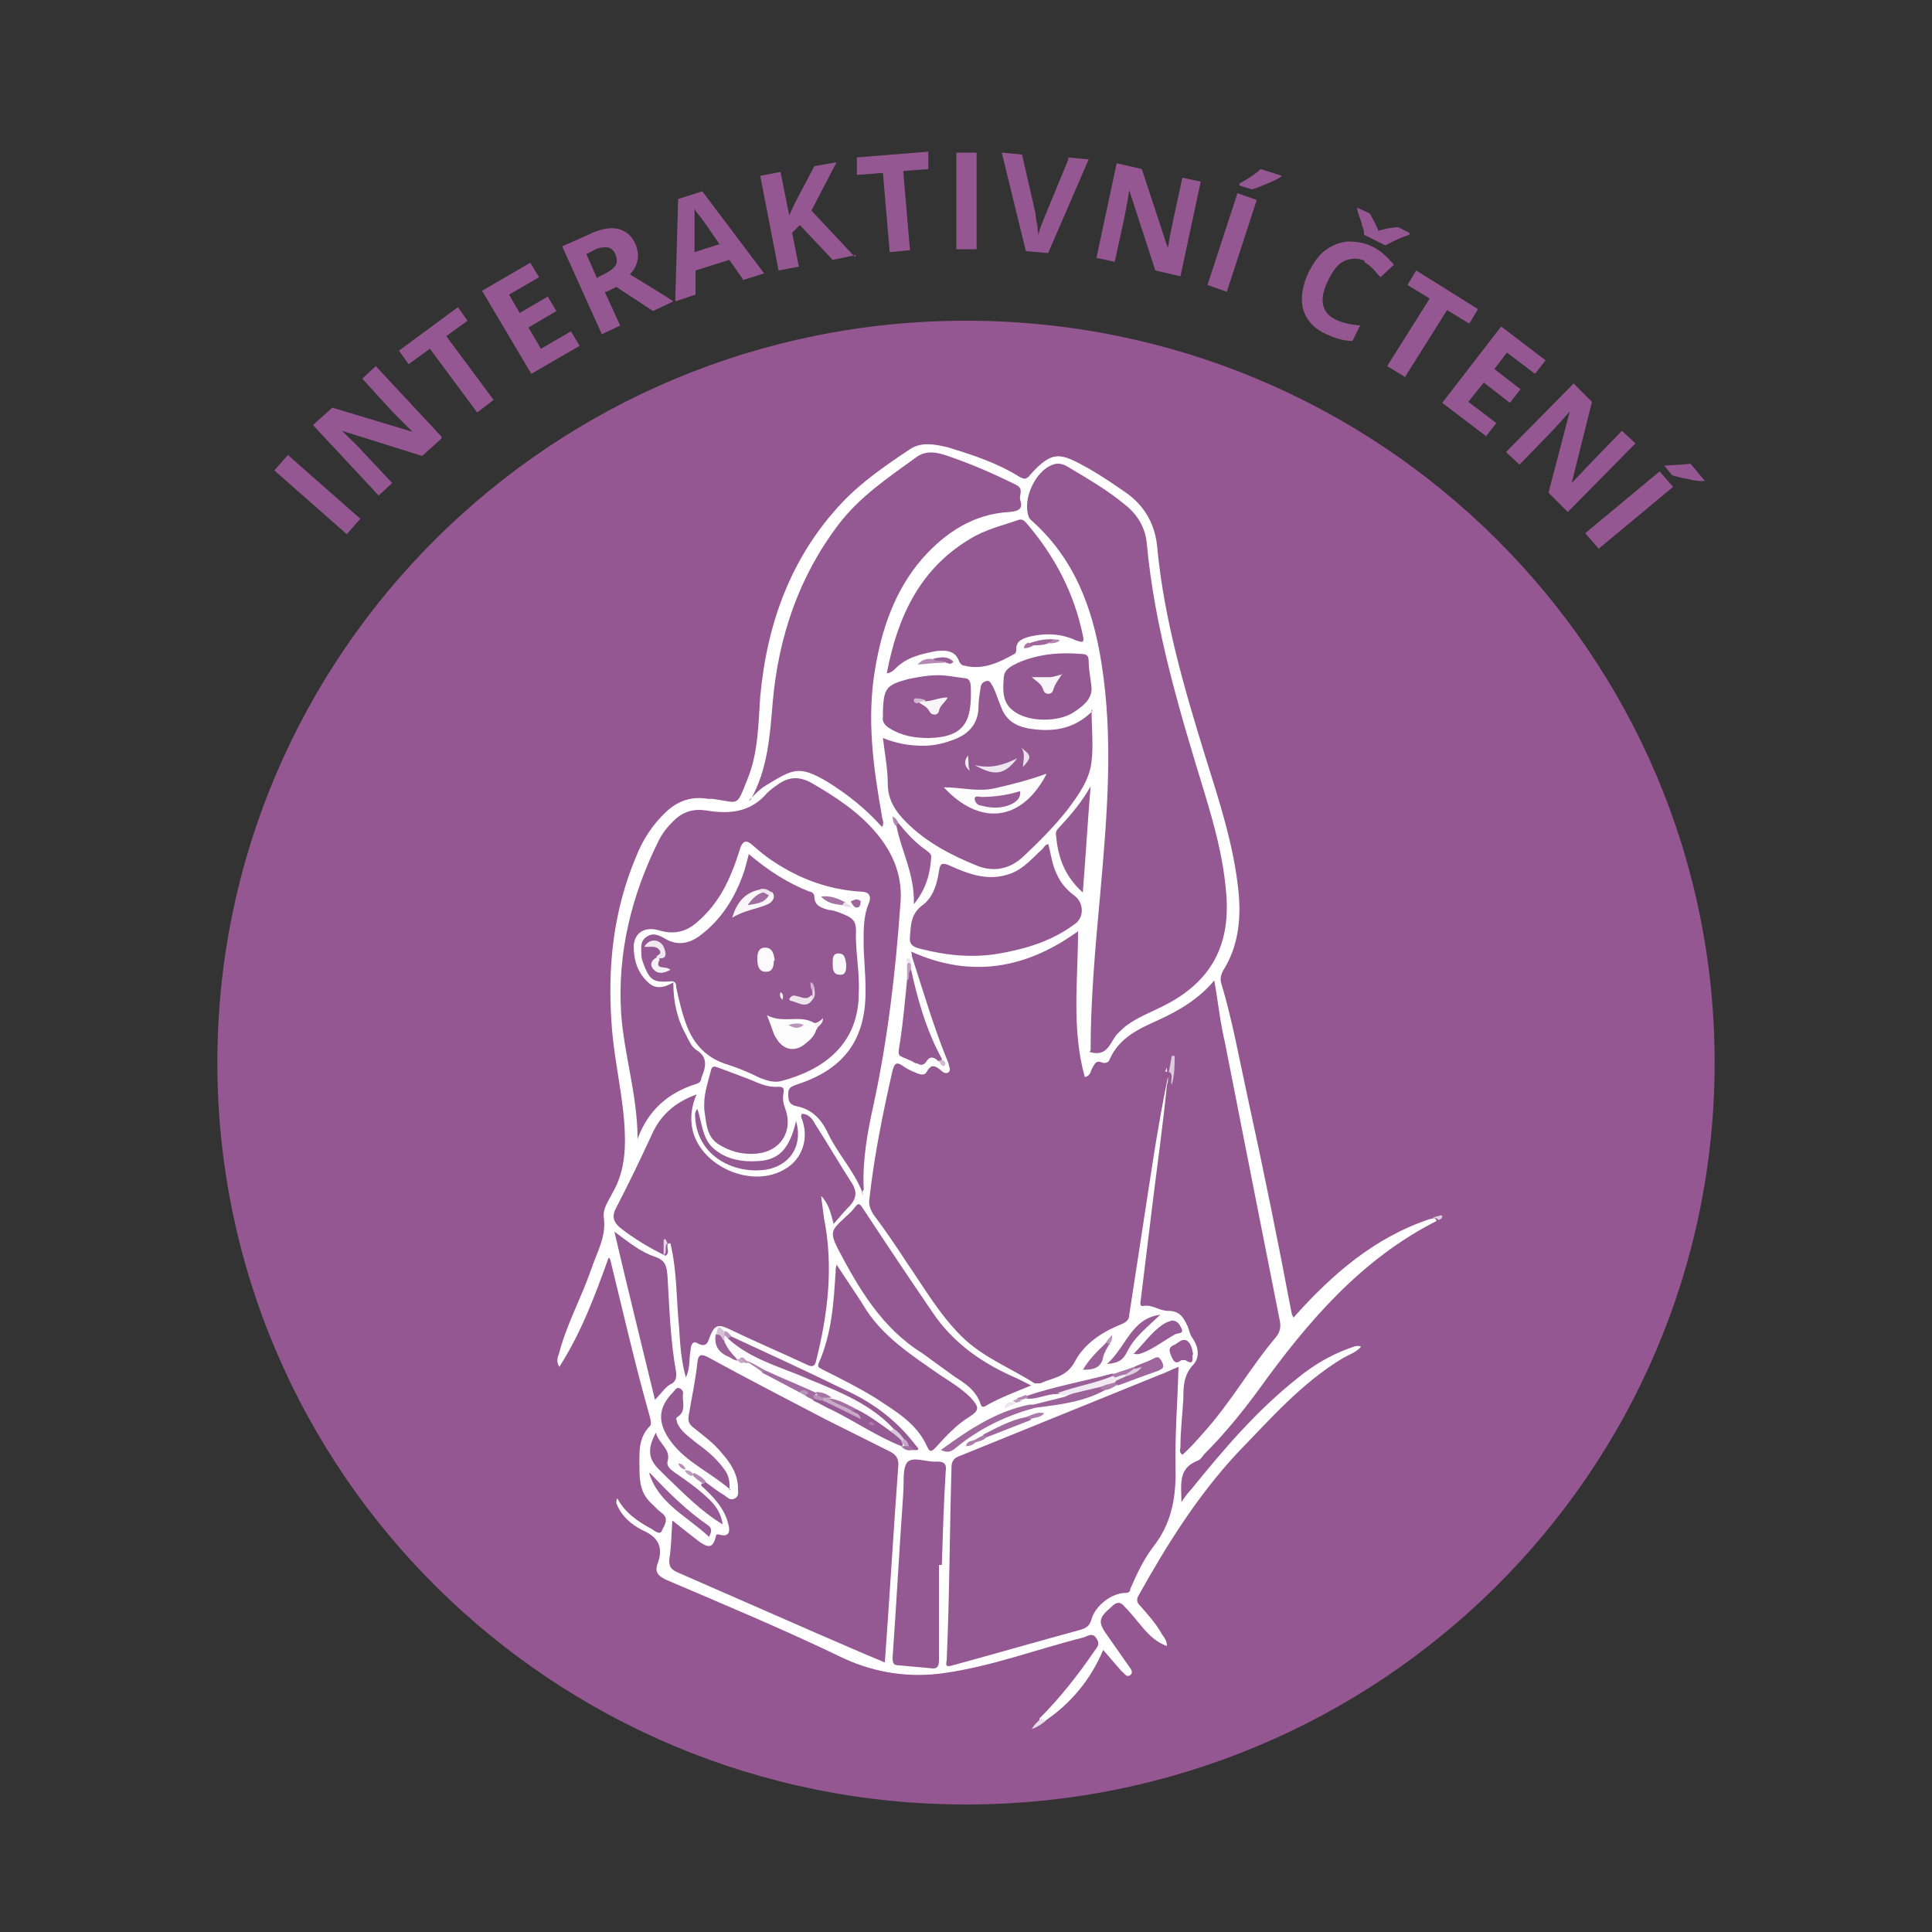 <?xml version="1.0" encoding="UTF-8"?>
<svg id="Vrstva_1" data-name="Vrstva 1" xmlns="http://www.w3.org/2000/svg" version="1.1" viewBox="0 0 200 200" width="200" height="200">
  <rect x="0" y="0" width="200" height="200" fill="#333333" stroke="none"/>
  <defs>
    <style>
      .cls-1 {
        fill: #a775a5;
      }

      .cls-1, .cls-2, .cls-3, .cls-4, .cls-5, .cls-6, .cls-7, .cls-8, .cls-9, .cls-10, .cls-11, .cls-12, .cls-13, .cls-14, .cls-15, .cls-16, .cls-17, .cls-18, .cls-19, .cls-20, .cls-21, .cls-22, .cls-23, .cls-24, .cls-25, .cls-26, .cls-27, .cls-28, .cls-29, .cls-30, .cls-31, .cls-32, .cls-33, .cls-34, .cls-35, .cls-36, .cls-37, .cls-38, .cls-39, .cls-40, .cls-41, .cls-42, .cls-43, .cls-44, .cls-45, .cls-46, .cls-47, .cls-48, .cls-49, .cls-50, .cls-51, .cls-52, .cls-53, .cls-54, .cls-55, .cls-56, .cls-57, .cls-58, .cls-59, .cls-60, .cls-61, .cls-62, .cls-63, .cls-64, .cls-65, .cls-66, .cls-67, .cls-68, .cls-69, .cls-70, .cls-71, .cls-72, .cls-73, .cls-74, .cls-75, .cls-76, .cls-77, .cls-78, .cls-79, .cls-80 {
        stroke-width: 0px;
      }

      .cls-2 {
        fill: #a877a6;
      }

      .cls-3 {
        fill: #fdfcfd;
      }

      .cls-4 {
        fill: #9f689d;
      }

      .cls-5 {
        fill: #c19dc0;
      }

      .cls-6 {
        fill: #975c96;
      }

      .cls-7 {
        fill: #9e669b;
      }

      .cls-8 {
        fill: #bc97bc;
      }

      .cls-9 {
        fill: #9e669c;
      }

      .cls-10 {
        fill: #9c639a;
      }

      .cls-11 {
        fill: #d2b9d2;
      }

      .cls-12 {
        fill: #a674a5;
      }

      .cls-13 {
        fill: #995f97;
      }

      .cls-14 {
        fill: #ab7ba9;
      }

      .cls-15 {
        fill: #fcfafc;
      }

      .cls-16 {
        fill: #b58ab3;
      }

      .cls-17 {
        fill: #d6c0d6;
      }

      .cls-18 {
        fill: #c19ec0;
      }

      .cls-19 {
        fill: #a36fa1;
      }

      .cls-20 {
        fill: #c8a8c6;
      }

      .cls-21 {
        fill: #965b95;
      }

      .cls-22 {
        fill: #945893;
      }

      .cls-23 {
        fill: #bd99bc;
      }

      .cls-24 {
        fill: #955994;
      }

      .cls-25 {
        fill: #fefdfe;
      }

      .cls-26 {
        fill: #b992b8;
      }

      .cls-27 {
        fill: #b489b3;
      }

      .cls-28 {
        fill: #945993;
      }

      .cls-29 {
        fill: #f5f1f5;
      }

      .cls-30 {
        fill: #f0e7f0;
      }

      .cls-31 {
        fill: #eadfea;
      }

      .cls-32 {
        fill: #be9abd;
      }

      .cls-33 {
        fill: #975c95;
      }

      .cls-34 {
        fill: #ceb3ce;
      }

      .cls-35 {
        fill: #bc96bb;
      }

      .cls-36 {
        fill: #b288b1;
      }

      .cls-37 {
        fill: #955a94;
      }

      .cls-38 {
        fill: #9f699d;
      }

      .cls-39 {
        fill: #aa7ba9;
      }

      .cls-40 {
        fill: #ae7fac;
      }

      .cls-41 {
        fill: #a16c9f;
      }

      .cls-42 {
        fill: #ede3ec;
      }

      .cls-43 {
        fill: #9a6098;
      }

      .cls-44 {
        fill: #fdfbfd;
      }

      .cls-45 {
        fill: #e4d6e4;
      }

      .cls-46 {
        fill: #f6f1f6;
      }

      .cls-47 {
        fill: #f8f4f8;
      }

      .cls-48 {
        fill: #d1b7d0;
      }

      .cls-49 {
        fill: #bb95ba;
      }

      .cls-50 {
        fill: #dcc9dc;
      }

      .cls-51 {
        fill: #e8dce9;
      }

      .cls-52 {
        fill: #e9dde8;
      }

      .cls-53 {
        fill: #eee4ed;
      }

      .cls-54 {
        fill: #f7f2f6;
      }

      .cls-55 {
        fill: #faf7fa;
      }

      .cls-56 {
        fill: #f4edf4;
      }

      .cls-57 {
        fill: #b186b0;
      }

      .cls-58 {
        fill: #dbc8dc;
      }

      .cls-59 {
        fill: #a471a2;
      }

      .cls-60 {
        fill: #e5d6e4;
      }

      .cls-61 {
        fill: #955993;
      }

      .cls-62 {
        fill: #a06b9f;
      }

      .cls-63 {
        fill: #965a94;
      }

      .cls-64 {
        fill: #b286b0;
      }

      .cls-65 {
        fill: #c8a9c7;
      }

      .cls-66 {
        fill: #f1e9f1;
      }

      .cls-67 {
        fill: #945792;
      }

      .cls-68 {
        fill: #975b95;
      }

      .cls-69 {
        fill: #eee5ee;
      }

      .cls-70 {
        fill: #b186b1;
      }

      .cls-71 {
        fill: #e0cfe0;
      }

      .cls-72 {
        fill: #975b94;
      }

      .cls-73 {
        fill: #f9f5f9;
      }

      .cls-74 {
        fill: #ad7fac;
      }

      .cls-75 {
        fill: #fff;
      }

      .cls-76 {
        fill: #ab7caa;
      }

      .cls-77 {
        fill: #9a6198;
      }

      .cls-78 {
        fill: #dfcedf;
      }

      .cls-79 {
        fill: #eee6ef;
      }

      .cls-80 {
        fill: #c9abc8;
      }
    </style>
  </defs>
  <g>
    <path class="cls-67" d="M35.9,55.3l-7.5-6.6,1.4-1.6,7.5,6.6-1.4,1.6Z"/>
    <path class="cls-67" d="M45.7,45.4l-2,1.8-8.3-2.6h0c1,1,1.7,1.6,2,2l3.2,3.4-1.4,1.3-6.8-7.3,2-1.8,8.3,2.5h0c-.9-.9-1.6-1.6-2-2l-3.2-3.5,1.4-1.3,6.8,7.3Z"/>
    <path class="cls-67" d="M51.1,41.4l-1.7,1.3-4.9-6.6-2.2,1.6-1-1.4,6.1-4.5,1,1.4-2.2,1.6,4.9,6.6Z"/>
    <path class="cls-67" d="M60,35.8l-5,2.9-5.1-8.6,5-2.9.9,1.5-3.1,1.8,1.1,1.9,2.9-1.7.9,1.5-2.9,1.7,1.3,2.2,3.1-1.8.9,1.5Z"/>
    <path class="cls-67" d="M62.6,30.2l1.6,3.5-1.9.9-4.1-9.1,2.7-1.2c1.2-.6,2.3-.8,3.1-.6s1.4.7,1.8,1.6c.2.5.3,1.1.2,1.6-.1.6-.4,1.1-.8,1.5,2.3,1.4,3.8,2.3,4.5,2.8l-2.1,1-3.8-2.5-1,.5ZM61.9,28.7l.6-.3c.6-.3,1-.6,1.2-.9.2-.3.2-.7,0-1.2-.2-.4-.5-.7-.9-.7-.4,0-.9,0-1.5.4l-.6.3,1.1,2.5Z"/>
    <path class="cls-67" d="M76.9,28.9l-1.4-2-3.5,1.1v2.5s-2.1.7-2.1.7l.3-10.6,2.5-.8,6.4,8.5-2.2.7ZM74.5,25.3c-1.3-1.9-2-2.9-2.2-3.1-.2-.2-.3-.4-.4-.6,0,.6,0,2.1,0,4.5l2.5-.8Z"/>
    <path class="cls-67" d="M88.6,26.4l-2.4.5-3.4-3.6-.8.8.7,3.5-2.1.4-1.9-9.8,2.1-.4.9,4.5.6-1.3,2-3.8,2.3-.4-2.6,5,4.5,4.8Z"/>
    <path class="cls-67" d="M94.2,25.9l-2.1.2-.7-8.2-2.7.2v-1.8c-.1,0,7.4-.6,7.4-.6v1.8c.1,0-2.6.2-2.6.2l.7,8.2Z"/>
    <path class="cls-67" d="M99,25.8v-10s2.1,0,2.1,0v10s-2.1,0-2.1,0Z"/>
    <path class="cls-67" d="M110.6,16.3l2.1.2-4.2,9.7-2.3-.2-2.5-10.2,2.1.2,1.4,6.1c0,.4.1.8.2,1.3,0,.5.1.8.1,1,0-.4.3-1.1.7-2.1l2.4-5.8Z"/>
    <path class="cls-67" d="M122.2,28.6l-2.6-.6-2.7-8.3h0c-.2,1.3-.4,2.2-.5,2.8l-1,4.6-1.9-.4,2.1-9.8,2.6.6,2.7,8.2h0c.2-1.3.4-2.2.5-2.7l1-4.6,1.9.4-2.1,9.8Z"/>
    <path class="cls-67" d="M125,29.5l3.1-9.5,2,.7-3.1,9.5-2-.7ZM128.3,19.2v-.2c1.1-.6,1.8-1.1,2.2-1.5l2.2.7h0c-.3.3-.8.5-1.5.8-.7.3-1.2.5-1.6.6l-1.3-.4Z"/>
    <path class="cls-67" d="M141.3,27c-.7-.3-1.4-.3-2.1,0s-1.2,1-1.7,2c-1,2-.7,3.4.8,4.1.6.3,1.5.5,2.5.6l-.8,1.6c-.9,0-1.8-.3-2.7-.7-1.3-.6-2.1-1.5-2.4-2.6-.3-1.1-.1-2.4.6-3.9.5-.9,1-1.7,1.7-2.2.7-.5,1.4-.8,2.3-.9.8,0,1.7.1,2.5.5.9.4,1.6,1.1,2.3,1.9l-1.4,1.3c-.3-.3-.5-.6-.8-.9-.3-.3-.6-.5-.9-.7ZM145.9,24.1v.2c-.6.2-1.1.4-1.5.6s-.8.4-1,.5l-2.2-1.1c0-.2,0-.6-.2-.9,0-.4-.3-.9-.5-1.7v-.2c0,0,1.3.6,1.3.6.4.7.7,1.3.9,1.8.5-.2,1.2-.3,2-.4l1.2.6Z"/>
    <path class="cls-67" d="M145.4,39l-1.8-1.1,4.4-7-2.3-1.4.9-1.5,6.4,4-.9,1.5-2.3-1.4-4.4,7Z"/>
    <path class="cls-67" d="M153.9,45.2l-4.6-3.5,6.1-7.9,4.6,3.5-1.1,1.4-2.9-2.2-1.3,1.7,2.7,2.1-1.1,1.4-2.7-2.1-1.6,2,2.9,2.2-1.1,1.4Z"/>
    <path class="cls-67" d="M162.2,52.9l-1.9-1.9,2.2-8.4h0c-.9,1-1.5,1.7-1.9,2.1l-3.3,3.4-1.4-1.3,7-7.1,1.9,1.9-2.1,8.4h0c.9-.9,1.5-1.6,1.9-2l3.3-3.4,1.4,1.3-7,7.1Z"/>
    <path class="cls-67" d="M164.1,55.2l7.7-6.4,1.4,1.6-7.7,6.4-1.4-1.6ZM172.3,48.2h.1c1.2-.1,2.1-.1,2.6-.2l1.5,1.8h-.1c-.3,0-.9,0-1.6-.2-.7-.1-1.3-.3-1.7-.4l-.9-1.1Z"/>
  </g>
  <path class="cls-67" d="M100,186.8c42.8,0,77.5-34.4,77.5-76.8s-34.7-76.8-77.5-76.8S22.5,67.6,22.5,110s34.7,76.8,77.5,76.8"/>
  <g>
    <path class="cls-75" d="M148.9,126.3c-8,4-13.6,10.6-18.7,17.7-1.7,2.3-3.5,4.5-5.5,6.5-.2.2-.4.6-.7.7-2.1.8-1.7,2.5-1.7,4.3.4-.6.7-1,1-1.3,3.4-4.2,6.8-8.2,11.1-11.6,1.6-1.3,3.3-2.3,5.2-3,.4-.1.8-.4,1.3-.2-.5.6-1.2.8-1.9,1.2-4.3,2.6-7.5,6.3-10.9,9.8-4.1,4.4-7.3,9.5-10.2,14.7-.3.5-.2.8.1,1.1.8.9,1.7,1.9,2.3,3,.2.3.5.6.5,1.2-1.1-.4-1.8-1.1-2.5-1.9-.6-.7-1.2-1.5-1.9-2.2-.4-.5-.8-.5-1.3,0-1.4,1.2-1.5,1.6-.4,3.1.7,1,1.4,2,2.1,3,.2.3.6.7.2,1-.4.3-.6-.2-.9-.4-.6-.7-1.2-1.4-1.9-2.2-1.3,3.1-3.4,5.6-6.1,7.4-.3.2-.5.1-.5-.3,2.1-2.1,4-4.5,5.7-7,.3-.4.6-.7.2-1.3-.4-.6-.8-.3-1.3-.1-4.8,1.2-9.5,3-14.5,3.7-3.5.5-7,0-10.3-1.5-6-2.9-12.2-5.5-18.3-8.1-.9-.4-1.4-.8-1-1.8.6-1.7,0-2.7-1.6-3.4-1.2-.6-2.2-1.5-2.7-2.8,0-.1,0-.3.1-.5.8,1.5,2.1,2.4,3.6,3.2.3.2.8.6,1,.2.2-.5.8-1.2.1-1.8-.4-.3-.7-.6-1.1-1-1.1-1-1.3-2.1-1.3-3.6,0-1.6-.2-3.2,1.1-4.5.2-.2,0-.8-.1-1.2-1.5-5.3-2.7-10.6-4-15.9,0,0,0-.2-.2-.3-1.4,3.9-2.8,7.7-5.1,11.3-.4-.7-.1-1.1,0-1.5.8-3,2.3-5.7,3.3-8.6.6-1.8,1.6-3.4,1.3-5.4-.1-.9.5-1.7.9-2.5,1.4-2.4,1.4-5,1.2-7.6-.3-3.4-1.1-6.7-1.3-10.1-.4-5.8.2-11.5,2.5-17,.7-1.8,1.7-3.4,3.2-4.8,1.2-1.1,2.6-1.6,4.3-1.3.2,0,.4,0,.5,0,2.8.4,2.4.9,3.6-2.1,1.1-2.7,1.1-5.7,1.3-8.5.7-7.6,3.2-14.5,8.5-20.1,2.1-2.2,4.6-3.9,7-5.5,1.2-.8,2.6-.5,3.9-.2,2.6.8,5.1,1.6,7.5,3.1.4.2.6.2.8,0,0,0,.1,0,.2-.2,2.4-2.7,3.2-2.3,6.1-.7,1.4.8,2.7,1.7,4,2.6,1.9,1.4,2.9,3.3,3.1,5.6.7,7.4,2.8,14.6,5,21.7,1.4,4.5,2.9,9,3.4,13.8.3,2.9,0,5.8-1.6,8.3-.2.4-.3.8-.2,1.2,1.2,4,1.9,8,2.8,12.1,1.6,7.3,3.1,14.7,4.5,22.1,0,.1.1.3.2.5,4-4.5,8.4-8.3,14.1-10.2.3,0,.6-.3.7.2Z"/>
    <path class="cls-51" d="M107.8,177.8c0,.2.3.3.5.3q-.7.6-1.5.9c.3-.5.6-.8,1-1.1Z"/>
    <path class="cls-71" d="M148.9,126.3c-.2-.3-.4-.2-.7-.2.2,0,.4-.2.6-.2.2,0,.4-.2.5,0,0,.3-.2.3-.4.4Z"/>
    <path class="cls-22" d="M121,111c-1.2,5.7-2,11.5-2.9,17.3-.4,2.6-.8,5.2-1.2,7.8,0,.7-.6.9-1.1,1.1-1.9.8-3.6,2-4.5,3.7-.9,1.7-2.3,1.7-3.6,2.3-.2,0-.4,0-.6,0-2.5-1.6-5.4-2.7-7.6-4.9-2.3-2.3-3.9-5.1-5.7-7.7-1.1-1.7-2.2-3.3-3.4-4.9-.3-.5-.5-1-.4-1.6.5-4.5,1.4-8.9,2.4-13.3.2-.7.4-.9,1-.5.4.3.8.5,1.3.7.4.2,1,.4,1.2,0,.5-.9.9-.7,1.5-.2.2.2.5.4.8.2.3-.3,0-.6,0-.9-1.5-3.6-2.6-7.4-3.8-11.1,0-.1,0-.3-.1-.5,6.2,2.8,11.9,1.8,17.3-2.1,0,5-.7,10.1.7,15.1.5-.1.6-.5.7-.8.3-.5.4-1,1.1-.7.3.1.7,0,.8-.4,1-2.2,3-3.1,5-4,2.2-1,4.2-2.2,5.8-4.1.4,2.2.6,4.3,1.1,6.4,1.9,9.7,3.8,19.3,5.7,28.9.1.6,0,1.1-.4,1.6-2.7,3.2-4.7,6.8-7.5,9.9-.7.8-1.4,1.6-2.2,2.3-.4-.3-.2-.6-.2-.8,0-1.7.2-3.3.3-5,0-1.2,0-2.4,1-3.5.7-.7.6-1.8,0-2.7-.4-.5-.4-1.1-.7-1.6-.4-.8-.8-1.3-1.9-1.3-.9,0-1.6-.7-2.6-.5-.4,0-.2-.5-.2-.7.4-3.3.8-6.5,1.2-9.8.5-4.1,1.1-8.3,1.5-12.4.3-.7-.1-1.5,0-2,0,0,0,.4-.2.6Z"/>
    <path class="cls-22" d="M112.9,108.7c0-5.3.5-10.8,1-16.2.7-8,1.4-16,.1-24-.9-5.6-2.8-10.7-7.2-14.6-.1-.1-.3-.3-.3-.4-.7-1.8.7-4.8,2.5-5.4.5-.2,1-.1,1.5.2,2,1.2,4.1,2.4,5.9,3.9,1.3,1,2.1,2.3,2.3,3.9.8,8.9,3.4,17.5,6,26,1,3.3,1.9,6.6,2.2,10,.6,5.7-1.5,9.6-6.6,12.1-1.2.6-2.5,1.1-3.6,1.9-.3.2-.6.5-.9.8-.9.8-1,2.6-3,2Z"/>
    <path class="cls-22" d="M122,141.5c-.1,3.7-.4,7.3-.3,10.9,0,2.9-.5,5.4-2.3,7.7-1,1.3-1.7,2.8-2.4,4.4,0,.2-.1.4-.5.4-1.4,0-3.1,1.3-3.5,2.7-.2.7-.5.9-1.1,1.1-4.4,1.2-8.9,2.5-13.3,3.7-.7.2-.7,0-.6-.5.3-6.7.3-13.3.5-20,0-.7.3-1,.9-1.2,6.9-2.8,13.8-5.6,20.7-8.4.6-.2,1.1-.5,1.9-.8Z"/>
    <path class="cls-22" d="M73,153.4c.7.5,1.3,1,2,1.4.3.2.6.6,1.1.3.4-.2.3-.6.3-1,0-1.5-.8-2.7-1.7-3.7-.8-1-1.9-1.8-2.9-2.6-.5-.4-.6-.7-.5-1.3.3-1.8.7-3.6.9-5.5.1-.9.5-.8,1.1-.5,4,2.2,8.1,4.3,12.1,6.4,2.2,1.1,4.4,2.2,6.6,3.3.6.3,1,.6,1,1.4-.5,6.8-.9,13.6-1.4,20.5-2.4-1-4.7-2-7-3-4.8-2.1-9.6-4.2-14.4-6.3-.7-.3-1-.6-.9-1.5.2-1.2.2-2.5.3-3.9,1,.8,1.9,1.5,2.8,2.2,1,.7,1.4.6,1.7-.5,0-.3.2-.3.5-.2.9.2,1-.4.8-1.1-.4-1.7-1.6-2.9-2.8-4,0-.2,0-.3.2-.2Z"/>
    <path class="cls-22" d="M89.4,123.8c-.8-2.4-2.6-4.2-3.7-6.5-.7-1.5-1.7-2.5-3.3-2.8-.8-.2-.8-.7-.8-1.3,0-.6.3-.7.8-.9,5-1.6,7.3-4.7,7.2-10,0-1.6-.2-3.2-.2-4.8,0-1.3,0-2.7.5-3.9.4-.9,0-1.3-.8-1.3-3.3-.2-6.3-1.3-9-3.1-.8-.5-1.5-1.1-2.3-1.8-.5-.4-.8-.4-1.1.2-.3.9-.6,1.9-1,2.8-.8,2-2,3.8-3.7,5.2-1.2,1-2.5,1.1-3.8.7-1.4-.4-2.5.2-2.6,1.6,0,1.5.4,2.8,1.5,3.8.7.7,1.6.6,2.6,0,0,2,.4,3.8,1.3,5.4.3.6.6,1.3,1.1,1.6,1.3.8.9,1.9.5,2.9,0,.3-.2.5-.5.6-2.9.9-5,2.7-6.1,5.7,0-4.5-1.4-8.7-1.7-13-.4-6.3,1.1-12.3,3.9-17.9.4-.8.9-1.4,1.5-2,1-1,2.1-1.3,3.4-1.1,2.4.4,4.6.2,6.3-1.8.3-.3.7-.6,1-.8,1.2-.9,2.3-1,3.7-.2,2.4,1.4,4.7,2.9,6.5,5,1.9,2.2,2.9,4.7,2.6,7.6-.5,7-1.3,13.9-2.8,20.8-.6,2.7-1.1,5.5-1,8.3,0,.2.1.4-.2.6Z"/>
    <path class="cls-22" d="M77.7,82.8c1.8-3.2,2-6.7,2.3-10.2.6-6.7,2.7-12.9,6.8-18.3,2.2-2.9,5.2-4.9,8.1-7,1.1-.8,2.4-.4,3.5,0,2.3.8,4.6,1.8,6.8,2.9.8.4.3,1,.4,1.5.3.9,0,1.2-1.1,1.3-3.7.2-6.6,2.1-9,4.8-2.8,3.2-4.2,7.2-4.9,11.4-.9,5.2-.2,10.2.7,15.3,0,.3.3.7,0,1.1-1.7-1.9-3.6-3.4-5.7-4.7-2.9-1.7-3.5-1.3-6.3.4-.7.4-1.2,1-1.8,1.6Z"/>
    <path class="cls-22" d="M68.7,129.9c-1.6-.8-3.1-1.7-4.5-2.8-.7-.6-.9-1.2-.4-2.1,1.3-2.5,2.5-5,3.7-7.6.9-2,2.4-3.3,4.6-4.1-.5,1.2-.7,2.4-.4,3.7.9,3.8,6.2,6.1,9.6,4,1.7-1,2.4-3,1.8-4.9,0-.2-.3-.4-.1-.8.7,0,1.1.5,1.4,1.1,1.3,2,2.5,4.1,3.8,6.1.5.8.5,1.5-.2,2.3-.6.6-1.1,1.2-1.7,1.9-.3-1.1-.5-2.1-1.3-2.9.1.8.2,1.5.3,2.3,1,5,.4,9.9-.8,14.7-.1.5-.3.8-.9.5-2.8-1.3-5.6-2.5-8.3-3.8-.9-.4-1.3-.3-1.7.6-.3.6-.3,1.6-1.5.9-.4-.2-.6.3-.6.7-.2.9,0,1.8-.5,2.9-.5-1.8-.6-3.5-.7-5.2-.3-2.9-.2-5.8-.9-8.7-.4,0-.3.2-.3.4,0,.3.2.6-.2.9Z"/>
    <path class="cls-22" d="M77.5,88.4c2,1.7,4,3,6.3,3.9.2,0,.5.2.5.5,0,1,.8,1.2,1.5,1.4.3,0,.6.1.9.2,1.6.6,2,.8,1.9,2.4,0,2,.4,4,.3,6,0,5.4-3.8,8-8,9.1-.7.2-1.4,0-2.2-.3-1.2-.6-2.4-1.1-3.7-1.5-2-.7-3.2-2.1-3.9-3.9-.5-1.3-.8-2.6-1.1-4,0-.4-.1-.7-.7-.6-1.6.1-2-.1-2.6-1.6-.1-.3-.3-.7-.3-1.1,0-.7-.2-1.4.5-1.9.7-.5,1.3-.2,2,.2,1.2.7,2.4.5,3.5-.3,2.3-1.7,3.7-4,4.6-6.6.2-.6.3-1.1.5-1.8Z"/>
    <path class="cls-22" d="M113,73.4c0,2,.2,3.7,0,5.4-.2,1.9-1.3,3.4-2.4,4.9-1.4,1.8-3,3.4-4.7,5-1.4,1.3-3.1,1.6-4.8.9-2.7-1.1-5.2-2.4-7.3-4.5-1.1-1.1-1.9-2.3-1.9-4,0-1.5-.3-3-.5-4.7,1.5.6,2.8.8,4.2.8,1.2,0,2.3-.3,3.3-.7,1.5-.6,2.4-1.7,2.4-3.4,0-.6.1-1.2.2-1.8,0-.4.2-.7.6-.8.4-.1.5.3.7.6.3.6.5,1.3.8,2,.5,1.4,1.4,2,2.8,2.3,2.4.4,4.7.2,6.7-1.8Z"/>
    <path class="cls-22" d="M91.8,69.7c1.1-5.8,3.4-10.8,8.6-13.9,1.6-1,3.4-1.4,5.1-2,.4-.1.6.2.8.4,2.9,3.4,4.9,7.2,5.8,11.6.2.8-.1.7-.7.5-1.5-.7-3.1-.8-4.8-.4-.7.2-1.4.4-1.4,1.3,0,.2,0,.4-.2.5-1.6.9-3.3,1.7-5.2,1.2-.2,0-.4-.2-.5-.4-.4-1.2-1.4-1.2-2.4-1.1-1.5.3-3,.6-4.2,1.8-.2.2-.5.5-1,.5Z"/>
    <path class="cls-22" d="M108.5,87.3c.3,1.1.4,2.2.9,3.2.4.9,1,1.6,1.8,2.2,1,.7,1.1,2.3,0,3-2.3,1.7-4.9,2.5-7.7,3-2.8.5-5.6.2-8.3-.5-.7-.2-1.1-.4-1-1.3.1-1.2.1-2.3,1.3-3.2,1.1-.8,1.5-2.2,1.7-3.5.1-.9.4-.9,1.1-.6,2,.9,4.1,1.7,6.4.8,1.3-.5,2.2-1.6,3.2-2.5.2-.2.3-.5.6-.5Z"/>
    <path class="cls-22" d="M86.6,130.9c.9,1.4,1.8,2.7,2.7,4.1,1.9,3.3,5.1,5.3,8.1,7.4,1.1.7,2.2,1.4,3.1,2.3.9,1,.9,1.3-.2,2-1.3.8-2.4,2-3.4,3.1-.3.3-.6.7-.9,0-1.1-2.5-3.3-3.7-5.4-5.1-1.8-1.1-3.6-2-5.4-2.9-.3-.2-.7-.2-.4-.8,1.3-3,1.5-6.1,1.7-9.3,0-.3,0-.6.2-.9Z"/>
    <path class="cls-22" d="M106.8,143.4c-1.7.7-3.3,1.3-4.7,2.1-.3.2-.5.2-.6-.2-.5-1.4-1.6-2.1-2.7-2.8-1.1-.8-2.2-1.6-3.3-2.4-4.2-2.6-6.6-6.7-8.8-10.9-.8-1.6-.6-1.9.6-3,.4-.4.8-.7,1.1-1.1.5-.7.6-.5,1,.1,2.3,3.5,4.7,7.1,7.1,10.6,2.2,3.3,5.3,5.4,8.8,6.9.4.2.8.4,1.4.7Z"/>
    <path class="cls-22" d="M97.2,162c0,3.3,0,6.6,0,9.9,0,.6-.2.9-.8.8-1.1-.1-2.2-.2-3.3-.3-.6,0-.7-.2-.7-.8.4-5.6.7-11.3,1.1-16.9,0,0,0,0,0-.1.1-1.1-.1-2.5.4-3.2.6-.7,2,0,3.1-.1.8,0,1,.3.9,1-.2,3.2-.3,6.5-.4,9.7,0,0-.2,0-.3,0Z"/>
    <path class="cls-28" d="M72.9,114.3c0-1.2.4-2.3.7-3.5.1-.5.4-.4.7-.3,1.1.4,2.1.8,3.2,1.2,1,.4,1.9.9,3.1.8.5,0,.6.2.5.7-.1.6,0,1.1.2,1.6.8,2.2-.4,4.3-2.8,4.6-1.5.2-3-.2-4.2-1-1.2-.8-1.2-2.3-1.4-3.6,0-.2,0-.4,0-.6Z"/>
    <path class="cls-28" d="M67.8,144.9c-1.4-5.8-2.8-11.4-4.2-17.4,1.5,1.1,2.7,2.1,4.2,2.6,1.2.4,1.2,1.1,1.3,2,.2,3.4.3,6.7.9,10,0,.5,0,.8-.4,1.1-.7.3-1.1,1-1.7,1.6Z"/>
    <path class="cls-28" d="M113,71.3c0,1.1-.9,1.8-1.8,2.4-1.6,1.1-4.9,1.1-6.4-.2-1-.8-1-2-.9-3.2,0-1,.7-1.3,1.5-1.7,2.1-.9,4.3-1.1,6.6-.9.6,0,.7.3.7.8,0,.8.2,1.7.3,2.7Z"/>
    <path class="cls-28" d="M97.2,69.9c.9,0,1.7.2,2.6.3.6,0,.7.5.7,1,.1,3.3-.5,5.1-4.3,5.2-1.5,0-2.8-.2-4.1-1-.5-.3-.8-.7-.7-1.2,0-.2,0-.4,0-.7.1-2.3.4-2.6,2.6-3.2,1-.2,2-.4,3.1-.4Z"/>
    <path class="cls-61" d="M75.6,154.2c-2.1-1.8-4.5-2.8-6.1-4.9-1.5-2-1.4-3.6.2-5.2.2-.2.3-.5.6-.4.2,0,.5.4.4.6-.1.8.4,1.8-.6,2.4-.2.1,0,.4,0,.6.4.9,1.2,1.4,1.9,2,1.1.8,2.1,1.6,2.9,2.7.5.6.7,1.3.6,2.3Z"/>
    <path class="cls-24" d="M112.1,92.4c-2-1.8-2.6-3.8-2.8-6.1,0-.3.2-.5.4-.7,1.2-1.3,2.3-2.6,3.2-4.2-.3,3.6-.5,7.1-.8,10.9Z"/>
    <path class="cls-61" d="M97.2,109.9c-.4-.4-.9-.7-1.3,0-.3.4-.6.4-.9.2-.2,0-.4-.1-.5-.2-1.7-.8-1.6-.3-1.3-2.2.3-2.1.5-4.2.7-6.3.3-.3-.3-.9.4-1.1.7,3.2,1.6,6.4,3.2,9.3,0,.2,0,.3-.3.2Z"/>
    <path class="cls-72" d="M75.6,138.3c3.9,1.8,7.8,3.6,11.7,5.5,2.9,1.3,5.4,3.1,7.4,5.7.2.3.8.7-.2.6-.1-.2-.4-.2-.5-.4-.2-.2-.3-.4-.5-.6-.4-.4-.7-.8-1.2-1.1-2.5-2.4-5.5-3.8-8.7-5-2.1-.8-4.2-1.7-6.2-2.7-.8-.4-1.7-.8-2.1-1.7,0-.2,0-.3.3-.3Z"/>
    <path class="cls-37" d="M74.8,157.8c-2.3-1.4-4-3.2-5.8-4.9-.3-.3-.5-.5-.8-.8-1.1-1.1-1.2-2.1-.3-3.8.3,1.2,1.6,1.7,1.2,3-.1.5.3.8.7,1.1,1.3.9,2.6,1.8,3.7,2.9.6.6,1.1,1.3,1.3,2.4Z"/>
    <path class="cls-24" d="M93,85.2c.9,1.1,1.8,2.1,3,2.9.2.2.4.3.4.6-.1,1.7-.5,3.3-1.8,4.9.1-3.1-1.3-5.5-1.8-8.1,0-.2,0-.3.3-.3Z"/>
    <path class="cls-61" d="M82.4,116c.7,2.4-.4,4.4-2.7,5-3.1.7-7.2-.9-7.7-4.9,0-.4-.2-.9.2-1.3.5,1.5.5,3.2,1.8,4.2,1.2,1,2.8,1.3,4.4,1.2,2.2-.1,3.3-1.2,4-4.1Z"/>
    <path class="cls-63" d="M93.3,149.7c-2.5-1-4.7-2.5-7.1-3.7-.7-.3-1.3-.7-2-1,0-.1,0-.2,0-.3.3-.2.6,0,.9,0,1,.4,2,.9,2.9,1.5.1,0,0,0,0,0,.1,0,0-.2,0-.3,0-.2.3-.3.5-.3,1.4.4,2.4,1.3,3.5,2.2.5.4.9.8,1.3,1.3.1.2.2.3.1.6-.1,0-.2,0-.3,0Z"/>
    <path class="cls-21" d="M117.3,140.2c1.1-1.1,1.9-2.3,3.1-3.1.3-.2.6-.3.9-.4.6,0,.8.4,1,.8.3.6-.4.5-.6.6-1.1.6-2.1,1.4-3.3,1.9-.3.1-.6.3-1.1.1Z"/>
    <path class="cls-68" d="M67.3,152.5c1.9,2,3.8,3.9,6,5.4.4.3.4.6.1,1.2-2.2-2.1-5.2-3.4-6.2-6.6Z"/>
    <path class="cls-38" d="M107.3,145.7c-3.1.8-6,2.2-8.5,4.3-.4.3-.8.4-1.4.1,2.9-2.1,5.7-4,9.2-4.7.2,0,.6,0,.7.2Z"/>
    <path class="cls-33" d="M114.6,141.2c2-1.8,2.5-4.7,5.5-5.1-1.2,1.2-2.6,2.2-3.4,3.8-.4.8-.8,1.2-2.1,1.3Z"/>
    <path class="cls-77" d="M106.3,144.5c2.9-1,5.9-1.5,8.8-2.3.2,0,.3,0,.3.3-.1.3-.4.4-.7.5-1.7.6-3.4,1.2-5.2,1.3-1.1,0-2,.5-3,.5-.2,0-.3,0-.2-.2Z"/>
    <path class="cls-21" d="M123.5,140.2c-.2.2.3,1.3-.8.6,0,0-.3,0-.4,0-.4.3-.7.4-1-.3-.2-.5-.5-1,.3-1.3.4-.2.8-.7,1.3-.4.4.3.5.8.6,1.3Z"/>
    <path class="cls-10" d="M107.3,145.7c-.2,0-.5,0-.7-.2,1.2-.3,2.4-.6,3.6-.9,1.2-.6,2.5-.8,3.7-1.1.2,0,.5,0,.5.4-2.2,1.2-4.6,1.5-7,1.8Z"/>
    <path class="cls-9" d="M117.4,141.5c.6-.3,1.3-.5,1.9-.8.5-.3.7-.3,1,.3.3.6,0,.7-.4.9-1.4.5-2.8,1-4.1,1.5-.2,0-.3,0-.4-.2.1-.5.6-.5,1-.7.4-.2.8-.3,1.2-.5.1,0,.2-.1,0,0,0,0-.1,0-.2-.1,0,0,0-.2,0-.2Z"/>
    <path class="cls-62" d="M84.3,144.8c0,0,0,.2,0,.2-.3-.2-.6-.3-.9-.5,0-.5-.4-.3-.7-.4-1.3-.7-2.5-1.3-3.8-2,0-.2,0-.3.2-.4.3-.1.6,0,.9,0,1.5.7,3.1,1.1,4.5,2.1,0,0,.1.2.1.3-.1.2-.3.3-.3.6Z"/>
    <path class="cls-66" d="M116.5,142.5c-.4.2-.7.3-1.1.5-.4.6-1,.4-1.6.6-1.3.3-2.5.6-3.8.9-.1-.2-.3-.2-.5-.3,1.9-.7,3.9-1,5.8-1.8.3-.3.6-.5,1.1-.3.1,0,.1.2,0,.3Z"/>
    <path class="cls-13" d="M76.1,140.8c-.3-.1-.5-.3-.8-.4q-1.5-.7-1.2-2.3c.6-.4.7.2,1,.5.4.7,1,1.2,1.3,2,0,.2-.1.3-.3.2Z"/>
    <path class="cls-43" d="M114.8,139.2c-.2.4-.5.8-.6,1.3-.2,1.1-1,1.3-2.1,1.3.7-1.2,1.6-2,2.5-2.9.2,0,.3,0,.3.3Z"/>
    <path class="cls-38" d="M106.7,147c-1.5.6-3.1,1.2-4.6,1.8-.3,0-.3,0-.3-.3,1.4-.7,2.8-1.5,4.4-1.8.2,0,.5-.2.5.3Z"/>
    <path class="cls-59" d="M87.2,93.7c-.8-.1-1.6-.2-2.2-.9,1-.1,1.7.2,2.5.6,0,.2,0,.3-.2.3Z"/>
    <path class="cls-4" d="M108.5,66.6c-.5.2-1,.2-1.5.2-.2,0-.5.2-.5-.2.9-.3,1.7-.5,2.7-.4,0,.6-.5.1-.7.4Z"/>
    <path class="cls-50" d="M121,111l.3-1.7c0,0,.2,0,.3,0,0,1,0,2-.3,3-.2-.4.2-1-.2-1.3Z"/>
    <path class="cls-27" d="M97.9,68.6c-.9,0-1.8.1-2.9.2.5-.6,1-.6,1.5-.6.4.3,1.1-.4,1.3.4Z"/>
    <path class="cls-43" d="M97.9,68.6c-.4-.4-1,0-1.3-.4.8-.2,1.5-.3,2.1.3-.3.4-.6.1-.8.1Z"/>
    <path class="cls-2" d="M116.5,142.3c-.4,0-.7.2-1.1.3,0,0-.2-.2-.3-.3.8-.3,1.5-.5,2.3-.8,0,0,0,.1,0,.2,0,.6-.6.5-.9.6Z"/>
    <path class="cls-39" d="M79.3,141.8c-.1.1-.2.2-.3.3-.5-.4-1-.7-1.6-1.1,0-.1,0-.2,0-.3.8,0,1.5.2,1.9,1.1Z"/>
    <path class="cls-14" d="M113.8,143.7c.5-.4,1.1-.4,1.6-.6,0,0,.2.2.3.2-.4.3-.9.6-1.4.6-.1,0-.3-.1-.4-.2Z"/>
    <path class="cls-7" d="M88.1,93.3c.4-.2.7-.3,1,0,0,0,0,.5-.2.6-.4.2-.6-.2-.8-.5Z"/>
    <path class="cls-17" d="M75,138.8c-.3-.1-.3-.8-.9-.6.2-.4.1-1.4.9-.3,0,.2.2.3.2.5,0,.2,0,.4-.2.5Z"/>
    <path class="cls-76" d="M106.7,147c-.1-.2-.3-.2-.5-.3.6-.2,1.2-.6,1.9-.4-.4.5-1,.4-1.4.6Z"/>
    <path class="cls-36" d="M73,153.4c0,0-.2.2-.2.2-.4-.3-.8-.5-1.1-.9,0-.1,0-.2.2-.2.4.2.9.5,1.2.9Z"/>
    <path class="cls-18" d="M94.3,100.4c-.4.3,0,.8-.4,1.1,0-.6,0-1.2,0-1.7.1-.2.3-.2.4,0,0,.2,0,.4,0,.7Z"/>
    <path class="cls-76" d="M101.8,148.5c0,0,.2.2.3.3-.3.3-.7.4-1.1.5-.1,0-.1-.2,0-.3.3-.2.6-.3.9-.5Z"/>
    <path class="cls-42" d="M105.2,145.3c-.4.1-.7.3-1.2.5,0-.6.5-.6.7-.7,0,.1.4,0,.4.2Z"/>
    <path class="cls-45" d="M68.7,129.9c0-.5,0-.9,0-1.4,0-.1,0-.3.2-.2,0,0,.1.2.2.4-.4.3.1,1-.5,1.3Z"/>
    <path class="cls-19" d="M93.3,149.7c.1,0,.2,0,.3,0,.2-.1.3-.1.5,0,.3,0,.4.2.4.4-.5.1-.9,0-1.2-.4Z"/>
    <path class="cls-26" d="M82.7,144.1c.3-.2.7-.3.9,0,.2.2-.2.2-.2.4-.2-.1-.5-.3-.7-.4Z"/>
    <path class="cls-74" d="M101,149c0,0,0,.2,0,.3-.3.3-.6.4-1,.4.1-.6.7-.5,1-.7Z"/>
    <path class="cls-70" d="M93,85.2c0,0-.2.2-.3.3-.2-.3-.3-.6-.3-1,.3.2.5.4.6.7Z"/>
    <path class="cls-12" d="M106.5,66.6c.1.2.3.2.5.2-.3.2-.6.3-1,.3,0-.4.3-.5.5-.6Z"/>
    <path class="cls-20" d="M76.1,140.8l.3-.3c0,0,.2-.1.3-.1.3,0,.4.3.4.5-.4.5-.6,0-.9-.2Z"/>
    <path class="cls-49" d="M114.8,139.2c0,0-.2-.2-.3-.3.2-.2.4-.5.6-.7.1.5-.1.7-.3,1Z"/>
    <path class="cls-32" d="M77,141l-.4-.4c.3-.5.5-.4.9.2,0,0,0,.2,0,.3-.1,0-.3,0-.4,0Z"/>
    <path class="cls-57" d="M106.3,144.5c0,0,.2.2.2.2-.2,0-.4.1-.7.2-.2,0-.5.2-.5-.2.3,0,.6-.2.9-.3Z"/>
    <path class="cls-64" d="M108.5,66.6c.2-.1.4-.3.7-.4.2,0,.4,0,.5.1-.3.3-.8.3-1.2.3Z"/>
    <path class="cls-5" d="M105.4,144.8c.1.2.3.2.5.2-.2,0-.5.2-.7.2-.1,0-.3-.2-.4-.2.2,0,.4-.2.6-.2Z"/>
    <path class="cls-52" d="M87.2,93.7c0,0,.1-.2.2-.3.2.1.4.2.8.5-.5,0-.8,0-1-.2Z"/>
    <path class="cls-16" d="M71,152.1c-.4,0-.6-.2-.8-.6.5,0,.6.3.8.6h0Z"/>
    <path class="cls-23" d="M71.8,152.6c0,0-.1.1-.2.2-.3-.1-.6-.3-.7-.6,0,0,0,0,0,0,.4,0,.7.1.9.5Z"/>
    <path class="cls-11" d="M97.2,109.9c0,0,.2-.2.3-.2.2.1.5.3.3.6-.2.2-.4-.1-.5-.3Z"/>
    <path class="cls-8" d="M75,138.3c0-.2,0-.3,0-.5.3,0,.5.3.7.5,0,0-.2.2-.2.2-.3.1-.3-.1-.4-.3Z"/>
    <path class="cls-69" d="M94.3,99.7c-.1,0-.3,0-.4,0,0-.2-.2-.5.1-.5.3,0,.3.3.3.5Z"/>
    <path class="cls-25" d="M84.5,106.6c-.2.7-.7,1.1-1.2,1.5-1,.8-2.1.6-2.8-.4-.1-.2-.3-.4-.4-.7-.2-.6-.4-1.1-.7-1.9,1.7.9,3.4-.1,4.9.8.2.2.5.4.2.7Z"/>
    <path class="cls-73" d="M79.9,92.3c.5.6,0,1.1-.4,1.3-1.1.5-2.4.6-3.7,1.4.5-1.7,1.4-2.6,2.8-2.9.2-.1.4-.1.5.1-.1.5-.6.6-.9,1,.6,0,.9-.4,1.3-.8.1,0,.2-.2.4,0Z"/>
    <path class="cls-15" d="M80.1,99.5c0,.5-.1,1.1-.8,1.1-.8,0-.9-.7-.9-1.4,0-.5.1-1.1.8-1.1.8,0,.9.7,1,1.3Z"/>
    <path class="cls-55" d="M87.6,99.9c0,.4,0,1.1-.7,1-.7,0-.7-.7-.7-1.2,0-.5,0-1,.6-1,.7,0,.7.6.8,1.1Z"/>
    <path class="cls-30" d="M68,99c.1-.2.5-.2.3-.6-.4-.6-1-.3-1.6-.4.4-.6.8-.7,1.3-.6.6.2.8.7.9,1.3,0,.5-.3.5-.7.5-.1,0-.2-.1-.3-.3Z"/>
    <path class="cls-69" d="M84.1,103.5c-.7,1-1.5.2-2.3.1,0,0-.1-.2-.1-.2.2-.3.4-.4.7-.3.6.1,1.1.5,1.6-.1.2.2.2.4,0,.6Z"/>
    <path class="cls-46" d="M68,99c0,0,.2.2.3.3-.6,1.2.6.6,1.1,1.1-.6.3-1.2.5-1.7,0-.5-.5-.3-1,.3-1.3Z"/>
    <path class="cls-29" d="M84.5,106.6c0-.2-.1-.5-.2-.7.3,0,.6-.2.9-.5,0,.7-.6.8-.7,1.2Z"/>
    <path class="cls-53" d="M79,92.4c-.2,0-.3-.2-.5-.2.5-.4,1-.1,1.4.2,0,0-.2.2-.3.3-.3,0-.5,0-.6-.3Z"/>
    <path class="cls-60" d="M84.1,103.5c0-.2,0-.4,0-.6,0-.1,0-.2,0-.3,0-.2-.2-.5.2-.4,0,.5.2.9-.2,1.3Z"/>
    <path class="cls-54" d="M81,103.5c-.3-.3-.3-.5-.2-.8.3.2.3.4.2.8Z"/>
    <path class="cls-34" d="M84.3,102.2c0,.1-.1.3-.2.4-.2-.3-.2-.6-.2-.9.3,0,.3.3.4.5Z"/>
    <path class="cls-3" d="M108.3,80.2c-2.6,4.9-6.9,5.3-10.6,1.3,1.8,0,3.5.5,5.3.1,1.7-.4,3.4-.8,5.3-1.5Z"/>
    <path class="cls-79" d="M100.9,79.2c1.6.4,3,0,4.4-.7-1.3,1.7-2.3,1.9-4.4.7Z"/>
    <path class="cls-31" d="M105.7,77.4c1.1.8,1.1,1,.2,2,0-.7.3-1.4-.2-2Z"/>
    <path class="cls-56" d="M100.4,79.8c-.5-.4-.7-.9-.2-1.6.1.7,0,1.2.2,1.6Z"/>
    <path class="cls-47" d="M110,69.7c-.4.6-.8,1.1-1,1.8-.2.5-.9.4-1-.1-.2-.6-.6-.8-1.2-1.3.8,0,1.3,0,1.8,0,.5,0,.9-.2,1.4-.3Z"/>
    <path class="cls-47" d="M95.7,72.6c.8,0,1.5-.4,2.4-.4-.3.6-.8.8-.9,1.4-.1.5-.8.5-1,0-.3-.5-.7-.6-1.1-.9,0-.5.4-.3.7-.2Z"/>
    <path class="cls-48" d="M95.7,72.6c-.2,0-.5,0-.7.2-.1,0-.3,0-.4-.2,0-.2,0-.3.2-.3.3,0,.6,0,.8.2Z"/>
    <path class="cls-44" d="M75,138.3c.1,0,.3.2.4.3,2.1,1.9,4.7,2.7,7.2,3.7,3.5,1.5,7.2,2.7,9.9,5.6,0,.4-.2.4-.4.2-1.1-.8-2.2-1.6-3.4-2.2-1,0-1.8-.7-2.7-.9-.5-.3-1.1-.4-1.5-.8-1.7-.8-3.5-1.5-5.2-2.3-.6-.3-1.2-.7-1.9-1-.3,0-.4-.7-.9-.2,0,0-.1,0-.2,0-.5-.5-1-1.1-1.3-1.8,0-.2,0-.3,0-.5Z"/>
    <path class="cls-58" d="M92.1,148.1c.2,0,.3,0,.4-.2.5.3.8.7,1.1,1.1,0,.2,0,.3-.2.2-.4-.4-.9-.8-1.3-1.1Z"/>
    <path class="cls-65" d="M93.4,149.2c0,0,.2-.2.2-.2.3.1.4.4.5.7-.2,0-.3,0-.5,0,0-.1-.2-.3-.3-.4Z"/>
    <path class="cls-80" d="M88.3,146.1c.3.2.7.2.8.8-1.4-.7-2.6-1.3-3.9-1.9,0,0,0-.2,0-.3.2-.1.4,0,.6,0,.8.5,1.8.6,2.4,1.4Z"/>
    <path class="cls-59" d="M88.3,146.1c-.8-.5-1.7-.7-2.5-1.3,0,0,.2,0,.3,0,1,.2,1.8.7,2.6,1.1-.2,0-.3,0-.4.2Z"/>
    <path class="cls-26" d="M85.2,144.8c0,0,0,.1,0,.2-.3,0-.6-.1-.9-.2-.1-.2-.2-.4.2-.4.3,0,.7,0,.7.5Z"/>
    <path class="cls-40" d="M90.5,147.5c-.2,0-.3.1-.3,0-.1,0-.2-.1-.3-.2,0,0,.2-.1.2-.1.1,0,.2.1.4.2Z"/>
    <path class="cls-78" d="M116.5,142.3c.3-.2.6-.4.9-.6.2,0,.5-.1.8-.2-.4.6-1.1.8-1.7,1,0,0,0-.2,0-.3Z"/>
    <path class="cls-1" d="M85.2,144.8c-.2-.2-.5-.3-.7-.5,0,0,0-.1,0-.2.6,0,1.1.2,1.6.6,0,0-.2,0-.3,0-.2,0-.4,0-.7,0Z"/>
    <path class="cls-35" d="M81.6,106.1c.7-.2,1.2-.2,1.6,0-.5.4-.9.4-1.6,0Z"/>
    <path class="cls-41" d="M79,92.4c.2,0,.4.2.6.3-.5.7-.9.8-2.2,1,.4-.6.9-1.1,1.5-1.3Z"/>
    <path class="cls-6" d="M105.6,81.8c.1.8-.3,1.1-.8,1.4-1,.5-2.1.5-3.2.2-.4,0-.7-.4-.7-.7,0-.4.5-.2.7-.2,1.4,0,2.7-.2,4-.6Z"/>
  </g>
</svg>